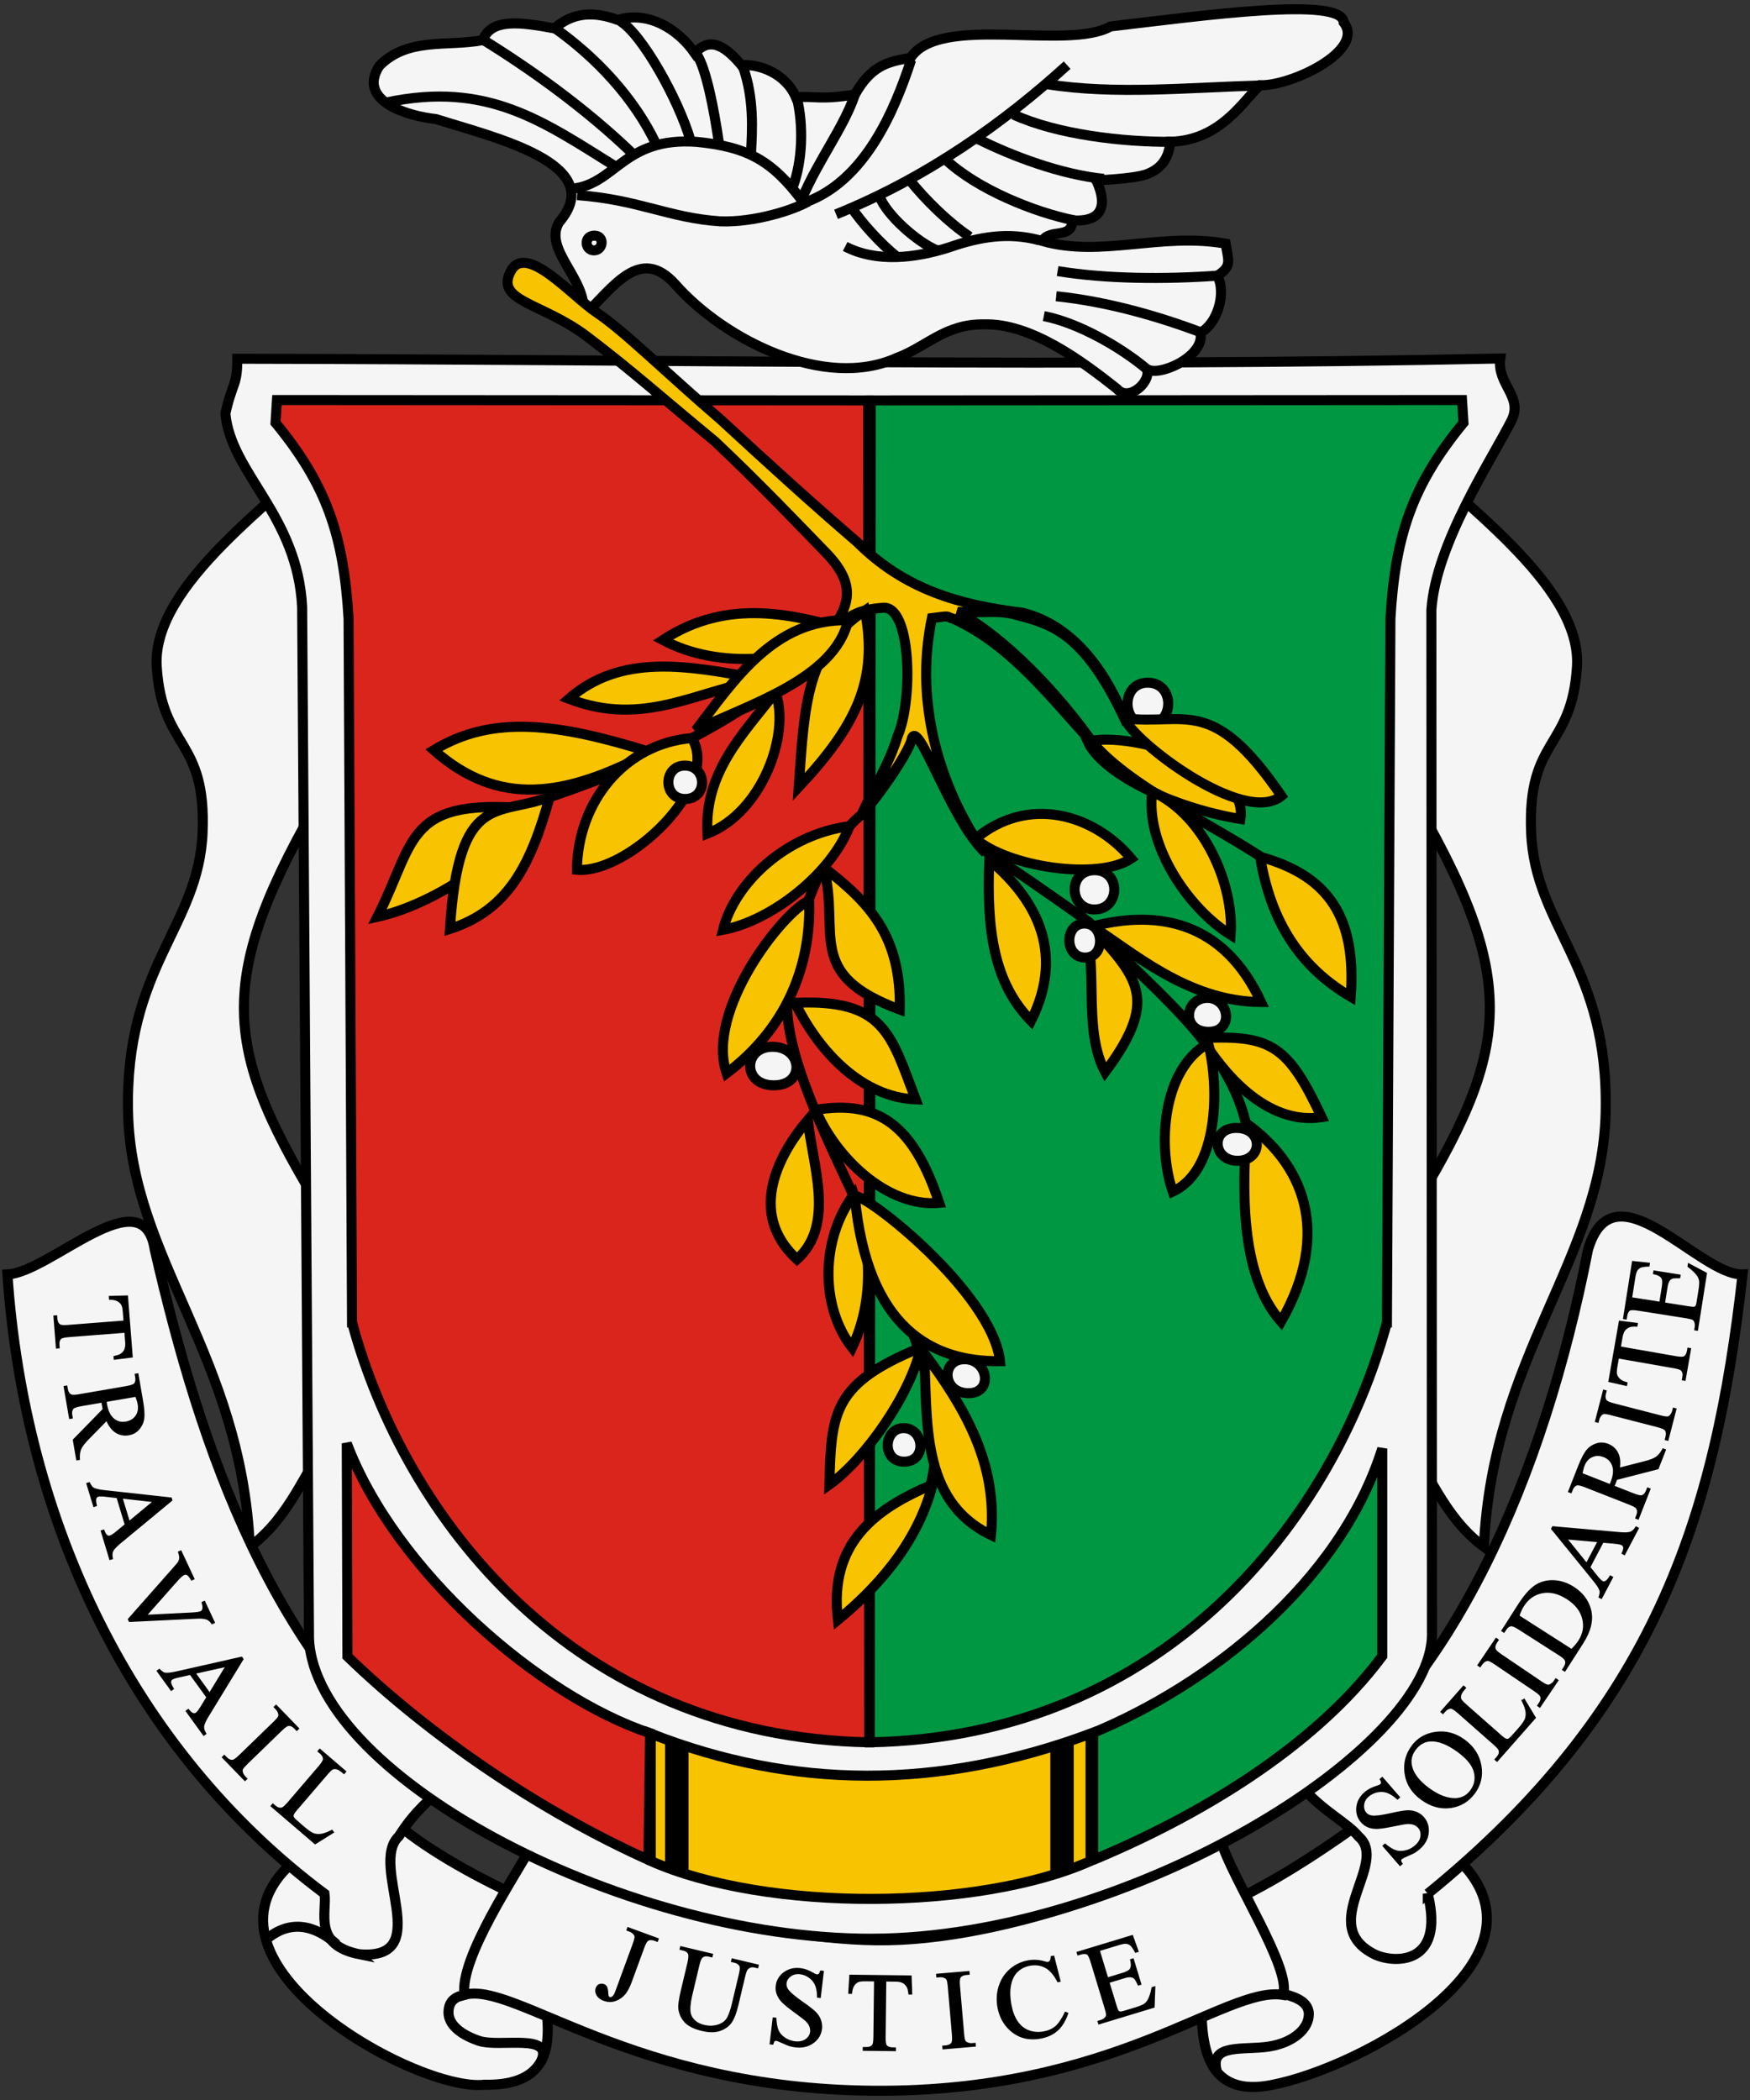 <?xml version="1.0" encoding="UTF-8" standalone="no"?>
<!-- Created with Inkscape (http://www.inkscape.org/) -->
<svg xmlns:dc="http://purl.org/dc/elements/1.1/" xmlns:cc="http://creativecommons.org/ns#" xmlns:rdf="http://www.w3.org/1999/02/22-rdf-syntax-ns#" xmlns:svg="http://www.w3.org/2000/svg" xmlns="http://www.w3.org/2000/svg" xmlns:sodipodi="http://sodipodi.sourceforge.net/DTD/sodipodi-0.dtd" xmlns:inkscape="http://www.inkscape.org/namespaces/inkscape" id="svg3029" version="1.1" inkscape:version="0.48.0 r9654" width="1000" height="1200" sodipodi:docname="Coat_of_Arms_of_Guinea.svg" style="display:inline">
  <rect width="100%" height="100%" fill="#333333" stroke="none"/>
  <title id="title2962">Wappen - Guinea</title>
  <defs id="defs3033">
    <inkscape:perspective sodipodi:type="inkscape:persp3d" inkscape:vp_x="0 : 600 : 1" inkscape:vp_y="0 : 1000 : 0" inkscape:vp_z="1000 : 600 : 1" inkscape:persp3d-origin="500 : 400 : 1" id="perspective156"/>
  </defs>
  <sodipodi:namedview pagecolor="#ffffff" bordercolor="#666666" borderopacity="1" objecttolerance="10" gridtolerance="10" guidetolerance="10" inkscape:pageopacity="0" inkscape:pageshadow="2" inkscape:window-width="1280" inkscape:window-height="1005" id="namedview3031" showgrid="false" inkscape:zoom="0.46197643" inkscape:cx="549.09532" inkscape:cy="661.62067" inkscape:window-x="-4" inkscape:window-y="-4" inkscape:window-maximized="1" inkscape:current-layer="layer2" borderlayer="true" units="px" inkscape:snap-global="false"/>
  <g inkscape:groupmode="layer" id="layer1" inkscape:label="bitmap" style="display:inline" transform="translate(0,991)"/>
  <g inkscape:groupmode="layer" id="layer3" inkscape:label="vektorarbeit" style="display:none" transform="translate(0,991)"/>
  <g inkscape:groupmode="layer" id="layer2" inkscape:label="vektorfertig" style="display:inline" transform="translate(0,991)">
    <g style="display:inline" id="g3211" transform="matrix(5.734,0,0,5.734,0.862,-990.164)">
      <path inkscape:connector-curvature="0" sodipodi:nodetypes="czzzccccc" id="path3056" d="m 140.255,44.509 c 4.352,5.016 17.263,13.472 16.751,21.767 -0.512,8.295 -4.959,7.06 -4.57,16.539 0.389,9.479 7.757,13.295 7.427,27.894 -0.33,14.6 -11.285,24.272 -12.136,43.298 -4.084,-3.013 -5.616,-7.897 -7.472,-9.942 l 0,-23.051 c 10.233,-16.692 11.254,-23.243 0,-42.437 l 0,-34.068 z" style="fill:#f5f5f5;fill-opacity:1;stroke:#000000;stroke-width:1px;stroke-linecap:butt;stroke-linejoin:miter;stroke-opacity:1"/>
      <path inkscape:connector-curvature="0" sodipodi:nodetypes="czzzccccc" id="path3056-0" d="m 32.219,44.509 c -4.352,5.016 -17.263,13.472 -16.751,21.767 0.512,8.295 4.959,7.06 4.57,16.539 -0.389,9.479 -7.757,13.295 -7.427,27.894 0.33,14.6 11.285,24.272 12.136,43.298 4.084,-3.013 5.616,-7.897 7.472,-9.942 l 0,-23.051 c -10.233,-16.692 -11.254,-23.243 0,-42.437 l 0,-34.068 z" style="fill:#f5f5f5;fill-opacity:1;stroke:#000000;stroke-width:1px;stroke-linecap:butt;stroke-linejoin:miter;stroke-opacity:1;display:inline"/>
    </g>
    <path style="fill:#f5f5f5;fill-opacity:1;stroke:#000000;stroke-width:5.734px;stroke-linecap:butt;stroke-linejoin:miter;stroke-opacity:1;display:inline" d="m 630.959,118.926 c 59.045,-9.859 104.765,-38.035 151.312,-71.791 l 49.947,23.422 C 893.308,127.887 778.247,190.292 727.376,200.267 681.261,209.894 687.259,162.717 686.485,144.175 l -375.146,0 c -0.836,15.437 14.581,57.095 -34.592,56.092 C 238.079,204.761 99.08,127.511 170.367,70.557 l 51.966,-23.422 c 28.44,27.286 104.601,64.108 154.661,71.791 l 253.964,0 0,0 z" id="path3316" sodipodi:nodetypes="cccccccccccc" inkscape:connector-curvature="0"/>
    <path style="fill:#f5f5f5;fill-opacity:1;stroke:#000000;stroke-width:5.734px;stroke-linecap:butt;stroke-linejoin:miter;stroke-opacity:1;display:inline" d="m 265.451,148.914 c 28.105,-8.07 95.515,53.772 233.809,54.798 138.294,1.026 200.988,-59.977 233.809,-54.798 5.641,-14.191 -29.485,-67.038 -35.395,-88.113 C 672.76,78.139 576.379,118.679 500.903,117.744 425.427,116.81 328.496,83.242 304.132,63.195 295.5,79.285 262.239,128.261 265.451,148.914 z M 815.866,91.14 C 945.55,-14.501 980.155,-123.671 995.761,-262.772 c -24.625,0.81 -73.536,-64.075 -88.324,-14.178 -25.698,131.483 -77.716,249.37 -162.317,308.388 11.516,12.835 25.18,19.503 31.177,26.944 18.005,15.215 -24.567,50.512 9.12,67.338 10.199,5.094 40.66,7.192 30.449,-34.581 z M 205.366,125.72 c 43.911,3.627 5.122,-51.059 22.501,-67.338 9.721,-15.458 19.305,-22.076 23.797,-26.944 C 155.408,-43.111 114.843,-162.002 88.41,-276.95 81.952,-319.301 28.452,-263.777 4.239,-262.772 13.945,-121.793 74.743,8.405 185.448,91.14 c 1.452,10.762 -6.728,29.258 19.918,34.581 z" id="path3058" sodipodi:nodetypes="czcczcccccccscccccccc" inkscape:connector-curvature="0"/>
    <path style="fill:none;stroke:#000000;stroke-width:5.734px;stroke-linecap:butt;stroke-linejoin:miter;stroke-opacity:1;display:inline" d="m 192.398,120.082 c -9.243,-8.291 -24.131,-16.223 -39.91,-3.135" id="path3324" sodipodi:nodetypes="cc" inkscape:connector-curvature="0"/>
    <path style="fill:none;stroke:#000000;stroke-width:5.734px;stroke-linecap:butt;stroke-linejoin:miter;stroke-opacity:1;display:inline" d="m 266.288,148.653 c -5.612,1.193 -9.551,3.137 -9.989,9.519 -0.438,6.383 4.794,12.628 17.098,16.927 12.195,4.262 43.824,-5.018 35.577,12.388" id="path3326" sodipodi:nodetypes="czzc" inkscape:connector-curvature="0"/>
    <path style="fill:none;stroke:#000000;stroke-width:5.734px;stroke-linecap:butt;stroke-linejoin:miter;stroke-opacity:1;display:inline" d="m 733.184,148.29 c 3.919,1.193 14.629,3.306 14.728,11.55 0.099,8.244 -8.627,16.389 -22.853,18.62 -14.226,2.231 -34.008,-1.971 -29.822,13.742" id="path3326-7" sodipodi:nodetypes="czzc" inkscape:connector-curvature="0"/>
    <g id="g4192" transform="matrix(5.734,0,0,5.734,0.862,-990.164)">
      <g id="g4180">
        <path inkscape:connector-curvature="0" style="fill:#f5f5f5;fill-opacity:1;stroke:#000000;stroke-width:1px;stroke-linecap:butt;stroke-linejoin:miter;stroke-opacity:1" d="m 86.788,193.059 c 25.388,-0.078 55.99,-18.895 55.765,-30.463 l -0.058,-101.951 c 0.435,-6.569 5.934,-14.856 7.969,-18.853 1.233,-2.422 -1.464,-3.608 -1.101,-6.212 -41.851,0.889 -84.018,0.089 -125.87,0.024 0.031,2.66 -0.475,2.295 -1.182,5.458 0.537,5.965 7.18,10.111 7.649,19.282 l 0.683,102.253 c -0.293,13.679 30.757,30.54 56.145,30.463 z" id="path3054" sodipodi:nodetypes="cccscccccz"/>
        <g id="g3117">
          <path inkscape:connector-curvature="0" sodipodi:nodetypes="ccccccc" id="path3060" d="m 138.068,131.642 0.346,-70.12 c 0.483,-8.345 2.206,-13.357 7.279,-19.532 l -0.143,-2.27 -58.921,0.038 -0.101,133.731 c 29.542,-0.547 46.321,-22.402 51.539,-41.847 z" style="fill:#009742;fill-opacity:1;stroke:#000000;stroke-width:1px;stroke-linecap:butt;stroke-linejoin:miter;stroke-opacity:1"/>
          <path inkscape:connector-curvature="0" sodipodi:nodetypes="ccccccc" id="path3060-1" d="m 34.932,131.642 -0.346,-70.12 c -0.483,-8.345 -2.206,-13.357 -7.279,-19.532 l 0.143,-2.27 58.921,0.038 0.101,133.731 c -29.542,-0.547 -46.321,-22.402 -51.539,-41.847 z" style="fill:#da251d;fill-opacity:1;stroke:#000000;stroke-width:1px;stroke-linecap:butt;stroke-linejoin:miter;stroke-opacity:1"/>
        </g>
        <g id="g4047">
          <path inkscape:connector-curvature="0" sodipodi:nodetypes="ccccc" id="path3068" d="m 108.789,185.213 c 10.274,-4.272 21.955,-11.106 28.811,-20.313 l 0,-20.687 c -4.254,13.497 -17.358,23.58 -28.811,28.329 l 0,12.671 z" style="fill:#009742;fill-opacity:1;stroke:#000000;stroke-width:1px;stroke-linecap:butt;stroke-linejoin:miter;stroke-opacity:1"/>
          <path inkscape:connector-curvature="0" sodipodi:nodetypes="ccccc" id="path3072" d="m 108.532,185.313 0,-12.692 c -15.208,5.641 -29.67,5.536 -43.833,0 l 0,12.692 c 11.657,5.15 32.757,4.931 43.833,0 z" style="fill:#f8c300;fill-opacity:1;stroke:#000000;stroke-width:1px;stroke-linecap:butt;stroke-linejoin:miter;stroke-opacity:1"/>
          <path inkscape:connector-curvature="0" sodipodi:nodetypes="ccccc" id="path3074" d="M 64.471,185.202 C 53.752,180.39 42.711,172.899 34.473,164.928 L 34.407,143.692 c 4.816,12.747 19.158,25.198 30.231,28.89 l -0.167,12.621 z" style="fill:#da251d;fill-opacity:1;stroke:#000000;stroke-width:1px;stroke-linecap:butt;stroke-linejoin:miter;stroke-opacity:1"/>
          <rect y="174.177" x="66.832" height="11.533" width="0.929" id="rect3238" style="fill:none;stroke:#000000;stroke-width:1.406;stroke-linecap:round;stroke-miterlimit:4;stroke-opacity:1;stroke-dasharray:none;display:inline"/>
          <rect y="174.254" x="105.223" height="11.533" width="0.929" id="rect3238-4" style="fill:none;stroke:#000000;stroke-width:1.406;stroke-linecap:round;stroke-miterlimit:4;stroke-opacity:1;stroke-dasharray:none;display:inline"/>
        </g>
      </g>
      <g id="g2912">
        <path inkscape:connector-curvature="0" style="fill:#f5f5f5;fill-opacity:1;stroke:#000000;stroke-width:1px;stroke-linecap:butt;stroke-linejoin:miter;stroke-opacity:1;display:inline" d="m 57.903,31.433 c 3.073,-2.934 5.722,-7.175 9.247,-3.235 4.848,5.492 14.837,10.571 22.047,7.332 2.938,-1.07 4.854,-3.421 8.716,-3.35 4.609,-0.144 9.675,3.573 13.264,6.436 1.188,1.343 3.47,-0.765 2.951,-2.01 1.08,0.885 5.861,-1.2 5.352,-3.601 1.685,-0.884 2.606,-3.918 1.688,-5.671 1.484,-0.971 1.098,-1.474 0.819,-3.2 -6.49,-1.144 -12.37,1.414 -18.271,-0.265 0.775,-1.277 3.002,-0.134 2.988,-2.056 4.71,0.321 2.389,-3.983 2.389,-3.983 0,0 3.74,-0.146 4.998,-0.604 1.258,-0.458 2.242,-1.385 2.38,-3.244 5.07,-0.125 7.318,-4.181 8.955,-5.638 3.051,0.117 10.544,-3.439 8.326,-6.266 C 133.617,-0.522 119.899,1.388 110.521,2.49 106.18,4.94 93.464,1.176 90.58,5.637 88.043,5.986 86.55,6.63 85.051,9.267 81.544,9.847 81.013,9.384 79.165,9.561 78.152,7.149 75.49,6.212 73.732,6.343 71.827,4.069 70.425,3.682 69.086,5.151 67.389,2.702 64.404,0.912 61.417,1.841 59.059,0.98 56.961,1.05 55.098,2.682 51.872,2.091 48.792,1.607 47.974,3.857 44.349,4.52 40.477,3.553 37.653,6.417 c -2.264,3.528 2.865,5.007 5.652,5.306 5.904,1.865 17.268,4.479 12.244,10.307 -1.639,2.823 3.206,5.907 2.354,9.403 z" id="path3050" sodipodi:nodetypes="ccccccccccccscccccccccccccccc"/>
        <path inkscape:connector-curvature="0" style="fill:none;stroke:#000000;stroke-width:1px;stroke-linecap:butt;stroke-linejoin:miter;stroke-opacity:1" d="m 59.061,23.337 c -1.064,0.015 -0.933,1.489 -0.006,1.47 0.927,-0.019 1.07,-1.485 0.006,-1.47 z" id="path3218" sodipodi:nodetypes="czz"/>
        <path inkscape:connector-curvature="0" style="fill:none;stroke:#000000;stroke-width:1px;stroke-linecap:butt;stroke-linejoin:miter;stroke-opacity:1" d="m 103.871,31.358 c 3.402,0.647 7.738,3.115 10.395,5.389" id="path3220" sodipodi:nodetypes="cc"/>
        <path inkscape:connector-curvature="0" style="fill:none;stroke:#000000;stroke-width:1px;stroke-linecap:butt;stroke-linejoin:miter;stroke-opacity:1" d="m 105.104,29.379 c 4.996,0.513 10.166,1.975 14.604,3.666" id="path3222" sodipodi:nodetypes="cc"/>
        <path inkscape:connector-curvature="0" style="fill:none;stroke:#000000;stroke-width:1px;stroke-linecap:butt;stroke-linejoin:miter;stroke-opacity:1" d="m 105.246,26.869 c 4.855,0.804 10.79,0.821 15.871,0.462" id="path3224" sodipodi:nodetypes="cc"/>
        <path inkscape:connector-curvature="0" style="fill:none;stroke:#000000;stroke-width:1px;stroke-linecap:butt;stroke-linejoin:miter;stroke-opacity:1" d="m 104.215,8.245 c 6.575,1.074 14.289,0.321 21.057,0.133" id="path3226" sodipodi:nodetypes="cc"/>
        <path inkscape:connector-curvature="0" style="fill:none;stroke:#000000;stroke-width:1px;stroke-linecap:butt;stroke-linejoin:miter;stroke-opacity:1" d="m 100.844,11.27 c 4.371,2.002 10.944,2.749 15.71,2.716" id="path3228" sodipodi:nodetypes="cc"/>
        <path inkscape:connector-curvature="0" style="fill:none;stroke:#000000;stroke-width:1px;stroke-linecap:butt;stroke-linejoin:miter;stroke-opacity:1" d="m 97.334,13.721 c 3.326,1.672 8.299,3.55 12.516,3.956" id="path3230" sodipodi:nodetypes="cc"/>
        <path inkscape:connector-curvature="0" style="fill:none;stroke:#000000;stroke-width:1px;stroke-linecap:butt;stroke-linejoin:miter;stroke-opacity:1" d="m 94.078,15.749 c 3.102,2.922 8.791,5.257 12.857,6.072" id="path3232" sodipodi:nodetypes="cc"/>
        <path inkscape:connector-curvature="0" style="fill:none;stroke:#000000;stroke-width:1px;stroke-linecap:butt;stroke-linejoin:miter;stroke-opacity:1" d="m 90.512,17.816 c 1.559,1.959 3.886,4.236 5.976,5.63" id="path3234" sodipodi:nodetypes="cc"/>
        <path inkscape:connector-curvature="0" style="fill:none;stroke:#000000;stroke-width:1px;stroke-linecap:butt;stroke-linejoin:miter;stroke-opacity:1" d="m 87.506,19.431 c 0.661,1.819 3.761,4.581 5.76,5.386" id="path3236" sodipodi:nodetypes="cc"/>
        <path inkscape:connector-curvature="0" style="fill:none;stroke:#000000;stroke-width:1px;stroke-linecap:butt;stroke-linejoin:miter;stroke-opacity:1" d="m 84.698,20.522 c 1.006,1.526 2.915,3.624 4.529,4.918" id="path3238" sodipodi:nodetypes="cc"/>
        <path inkscape:connector-curvature="0" style="fill:none;stroke:#000000;stroke-width:1px;stroke-linecap:butt;stroke-linejoin:miter;stroke-opacity:1" d="m 84.078,24.418 c 3.087,1.602 6.945,1.184 10.38,0.081 2.985,-1.04 5.84,-1.533 8.953,-0.708" id="path3240" sodipodi:nodetypes="ccc"/>
        <path inkscape:connector-curvature="0" style="fill:none;stroke:#000000;stroke-width:1px;stroke-linecap:butt;stroke-linejoin:miter;stroke-opacity:1" d="M 83.169,21.212 C 92.415,17.469 99.998,11.969 106.196,6.347" id="path3242" sodipodi:nodetypes="cc"/>
        <path inkscape:connector-curvature="0" style="fill:none;stroke:#000000;stroke-width:1px;stroke-linecap:butt;stroke-linejoin:miter;stroke-opacity:1" d="M 80.144,20.003 C 86.044,17.877 89.002,10.886 90.649,5.819" id="path3244" sodipodi:nodetypes="cc"/>
        <path inkscape:connector-curvature="0" style="fill:none;stroke:#000000;stroke-width:1px;stroke-linecap:butt;stroke-linejoin:miter;stroke-opacity:1" d="M 79.771,19.671 C 81.358,15.875 83.96,12.522 85.042,9.29" id="path3246" sodipodi:nodetypes="cc"/>
        <path inkscape:connector-curvature="0" style="fill:none;stroke:#000000;stroke-width:1px;stroke-linecap:butt;stroke-linejoin:miter;stroke-opacity:1" d="m 78.883,18.412 c 0.92,-2.494 1.068,-6.043 0.368,-8.856" id="path3248" sodipodi:nodetypes="cc"/>
        <path inkscape:connector-curvature="0" style="fill:none;stroke:#000000;stroke-width:1px;stroke-linecap:butt;stroke-linejoin:miter;stroke-opacity:1" d="m 74.688,15.185 c 0.136,-2.461 0.32,-5.554 -0.81,-8.718" id="path3250" sodipodi:nodetypes="cc"/>
        <path inkscape:connector-curvature="0" style="fill:none;stroke:#000000;stroke-width:1px;stroke-linecap:butt;stroke-linejoin:miter;stroke-opacity:1" d="M 71.501,14.148 C 71.002,10.721 70.225,6.672 69.263,5.23" id="path3252" sodipodi:nodetypes="cc"/>
        <path inkscape:connector-curvature="0" style="fill:none;stroke:#000000;stroke-width:1px;stroke-linecap:butt;stroke-linejoin:miter;stroke-opacity:1" d="M 68.654,13.825 C 67.472,9.773 63.801,3.213 61.662,1.967" id="path3254" sodipodi:nodetypes="cc"/>
        <path inkscape:connector-curvature="0" style="fill:none;stroke:#000000;stroke-width:1px;stroke-linecap:butt;stroke-linejoin:miter;stroke-opacity:1" d="M 65.246,14.239 C 63.042,9.577 59.219,5.56 55.18,2.689" id="path3256" sodipodi:nodetypes="cc"/>
        <path inkscape:connector-curvature="0" style="fill:none;stroke:#000000;stroke-width:1px;stroke-linecap:butt;stroke-linejoin:miter;stroke-opacity:1" d="M 62.893,15.167 C 58.227,10.663 52.661,6.7 48.023,3.839" id="path3258" sodipodi:nodetypes="cc"/>
        <path inkscape:connector-curvature="0" style="fill:none;stroke:#000000;stroke-width:1px;stroke-linecap:butt;stroke-linejoin:miter;stroke-opacity:1" d="M 61.202,16.457 C 53.967,11.951 48.416,7.921 38.354,10.069" id="path3260" sodipodi:nodetypes="cc"/>
        <path inkscape:connector-curvature="0" style="fill:none;stroke:#000000;stroke-width:1px;stroke-linecap:butt;stroke-linejoin:miter;stroke-opacity:1" d="m 57.361,19.3 c 6.146,0.445 9.123,2.274 14.278,2.614 3.38,0.119 7.239,-1.113 8.742,-1.971" id="path3262" sodipodi:nodetypes="ccc"/>
        <path inkscape:connector-curvature="0" style="fill:none;stroke:#000000;stroke-width:1px;stroke-linecap:butt;stroke-linejoin:miter;stroke-opacity:1" d="m 56.961,18.648 c 4.25,-0.484 5.093,-5.167 12.3,-4.657 5.104,0.496 7.529,1.884 10.532,5.865" id="path3264" sodipodi:nodetypes="ccc"/>
      </g>
      <g id="g3223" style="display:inline">
        <path inkscape:connector-curvature="0" style="fill:#f8c300;fill-opacity:1;stroke:#000000;stroke-width:1px;stroke-linecap:butt;stroke-linejoin:miter;stroke-opacity:1" d="m 108.248,73.749 c 4.406,-1.048 16.113,2.483 15.214,7.726 -6.995,-1.158 -13.808,-4.62 -15.214,-7.726 z" id="path3025" sodipodi:nodetypes="ccc"/>
        <path inkscape:connector-curvature="0" style="fill:none;stroke:#000000;stroke-width:1px;stroke-linecap:butt;stroke-linejoin:miter;stroke-opacity:1" d="m 97.832,84.523 c 2.813,1.794 7.333,4.947 10.586,7.266 5.524,6.184 14.107,12.023 15.738,20.691" id="path3033" sodipodi:nodetypes="ccc"/>
        <path inkscape:connector-curvature="0" style="fill:#f8c300;fill-opacity:1;stroke:#000000;stroke-width:1px;stroke-linecap:butt;stroke-linejoin:miter;stroke-opacity:1" d="m 97.059,83.442 c 5.215,-4.358 11.767,-2.506 15.525,1.971 -3.272,2.213 -12.312,0.84 -15.525,-1.971 z" id="path3009" sodipodi:nodetypes="ccc"/>
        <path inkscape:connector-curvature="0" style="fill:#f8c300;fill-opacity:1;stroke:#000000;stroke-width:1px;stroke-linecap:butt;stroke-linejoin:miter;stroke-opacity:1" d="m 98.44,85.533 c 4.29,3.62 7.729,8.905 4.159,16.06 -3.688,-3.801 -4.446,-8.923 -4.159,-16.06 z" id="path3011" sodipodi:nodetypes="ccc"/>
        <path inkscape:connector-curvature="0" style="fill:#f8c300;fill-opacity:1;stroke:#000000;stroke-width:1px;stroke-linecap:butt;stroke-linejoin:miter;stroke-opacity:1" d="m 108.701,92.18 c 6.695,-1.728 13.114,-0.429 16.822,7.533 -7.382,-0.022 -13.041,-5.196 -16.822,-7.533 z" id="path3013" sodipodi:nodetypes="ccc"/>
        <path inkscape:connector-curvature="0" style="fill:#f8c300;fill-opacity:1;stroke:#000000;stroke-width:1px;stroke-linecap:butt;stroke-linejoin:miter;stroke-opacity:1" d="m 107.576,91.097 c 5.42,5.977 8.168,7.88 2.408,15.592 -2.407,-4.528 -0.396,-11.275 -2.408,-15.592 z" id="path3015" sodipodi:nodetypes="ccc"/>
        <path inkscape:connector-curvature="0" style="fill:#f8c300;fill-opacity:1;stroke:#000000;stroke-width:1px;stroke-linecap:butt;stroke-linejoin:miter;stroke-opacity:1" d="m 119.623,103.312 c 6.936,-0.353 8.593,0.771 11.94,7.876 -5.603,0.853 -9.949,-4.614 -11.94,-7.876 z" id="path3017" sodipodi:nodetypes="ccc"/>
        <path inkscape:connector-curvature="0" style="fill:#f8c300;fill-opacity:1;stroke:#000000;stroke-width:1px;stroke-linecap:butt;stroke-linejoin:miter;stroke-opacity:1" d="m 120.253,103.839 c 1.094,4.112 1.136,12.608 -3.53,14.766 -1.548,-4.478 -1.061,-12.208 3.53,-14.766 z" id="path3019" sodipodi:nodetypes="ccc"/>
        <path inkscape:connector-curvature="0" style="fill:#f8c300;fill-opacity:1;stroke:#000000;stroke-width:1px;stroke-linecap:butt;stroke-linejoin:miter;stroke-opacity:1" d="m 124.094,111.842 c 5.488,3.941 8.577,10.675 3.422,19.724 -4.242,-4.812 -3.816,-13.572 -3.422,-19.724 z" id="path3021" sodipodi:nodetypes="ccc"/>
        <path inkscape:connector-curvature="0" style="fill:#f5f5f5;fill-opacity:1;stroke:#000000;stroke-width:1px;stroke-linecap:butt;stroke-linejoin:miter;stroke-opacity:1" d="m 108.881,86.576 c -2.69,0.066 -2.506,3.948 0.075,3.914 2.581,-0.034 2.614,-3.98 -0.075,-3.914 z" id="path3041" sodipodi:nodetypes="czz"/>
        <path inkscape:connector-curvature="0" style="fill:#f5f5f5;fill-opacity:1;stroke:#000000;stroke-width:1px;stroke-linecap:butt;stroke-linejoin:miter;stroke-opacity:1" d="m 107.917,91.889 c -2.012,0.005 -2.012,3.375 0.059,3.394 2.071,0.018 1.953,-3.399 -0.059,-3.394 z" id="path3043" sodipodi:nodetypes="czz"/>
        <path inkscape:connector-curvature="0" style="fill:#f5f5f5;fill-opacity:1;stroke:#000000;stroke-width:1px;stroke-linecap:butt;stroke-linejoin:miter;stroke-opacity:1" d="m 123.099,112.26 c -2.673,-0.03 -2.43,3.298 0.099,3.274 2.529,-0.024 2.574,-3.245 -0.099,-3.274 z" id="path3051" sodipodi:nodetypes="czz"/>
        <path inkscape:connector-curvature="0" style="fill:#f5f5f5;fill-opacity:1;stroke:#000000;stroke-width:1px;stroke-linecap:butt;stroke-linejoin:miter;stroke-opacity:1" d="m 120.109,99.305 c -2.263,0.068 -2.49,3.353 0.153,3.378 2.643,0.025 2.111,-3.446 -0.153,-3.378 z" id="path3053" sodipodi:nodetypes="czz"/>
        <path inkscape:connector-curvature="0" style="fill:none;stroke:#000000;stroke-width:1px;stroke-linecap:butt;stroke-linejoin:miter;stroke-opacity:1" d="m 108.399,73.42 c 3.533,4.666 12.693,8.725 18.227,12.572" id="path3031" sodipodi:nodetypes="cc"/>
        <path inkscape:connector-curvature="0" style="fill:#f8c300;fill-opacity:1;stroke:#000000;stroke-width:1px;stroke-linecap:butt;stroke-linejoin:miter;stroke-opacity:1" d="m 114.68,78.728 c 5.292,2.434 8.16,9.401 7.811,14.29 -4.24,-2.64 -8.538,-8.985 -7.811,-14.29 z" id="path3027" sodipodi:nodetypes="ccc"/>
        <path inkscape:connector-curvature="0" style="fill:#f8c300;fill-opacity:1;stroke:#000000;stroke-width:1px;stroke-linecap:butt;stroke-linejoin:miter;stroke-opacity:1" d="m 125.427,85.236 c 6.894,1.906 9.6,6.082 9.034,13.95 -4.87,-2.849 -7.949,-7.277 -9.034,-13.95 z" id="path3029" sodipodi:nodetypes="ccc"/>
        <path inkscape:connector-curvature="0" style="fill:#f5f5f5;fill-opacity:1;stroke:#000000;stroke-width:1px;stroke-linecap:butt;stroke-linejoin:miter;stroke-opacity:1" d="m 114.254,67.888 c -2.759,-0.032 -2.664,4.268 -0.02,4.239 2.644,-0.029 2.779,-4.207 0.02,-4.239 z" id="path3055" sodipodi:nodetypes="czz"/>
        <path inkscape:connector-curvature="0" style="fill:#f8c300;fill-opacity:1;stroke:#000000;stroke-width:1px;stroke-linecap:butt;stroke-linejoin:miter;stroke-opacity:1" d="m 111.935,71.437 c 6.044,0.739 8.688,-2.409 15.617,7.737 -3.766,3.053 -14.917,-5.557 -15.617,-7.737 z" id="path3023" sodipodi:nodetypes="ccc"/>
        <path inkscape:connector-curvature="0" style="fill:#f8c300;fill-opacity:1;stroke:#000000;stroke-width:1px;stroke-linecap:butt;stroke-linejoin:miter;stroke-opacity:1" d="m 50.723,26.93 c 1.518,-2.987 6.036,2.384 8.651,4.121 2.615,1.737 7.093,6.159 12.288,10.611 5.234,4.827 8.89,8.151 13.608,12.219 4.736,4.727 10.201,6.274 16.502,7.038 5.345,1.363 8.494,6.264 10.393,11.088 -4.054,-8.849 -7.296,-9.9 -10.781,-10.808 -2.004,-0.621 -3.554,-0.216 -6.112,-0.365 4.741,2.549 10.109,8.187 13.674,13.316 -4.288,-4.615 -8.205,-9.929 -14.045,-12.617 -0.917,-0.268 -0.167,-0.34 -2.182,-0.082 -2.75,13.234 5.34,23.404 5.34,23.404 C 94.448,81.444 91.158,70.716 90.66,73.708 c -0.741,2.087 -4.597,7.215 -4.951,7.301 1.121,-2.439 2.788,-5.083 3.583,-7.771 1.57,-3.588 1.376,-13.036 -1.433,-12.817 -2.85,0.221 -3.792,0.91 -5.902,3.467 1.858,-2.975 4.05,-5.1 0.054,-9.108 C 79.643,52.341 75.482,47.971 71.075,43.824 65.962,39.613 62.798,36.763 58.341,33.385 53.885,30.008 49.205,29.917 50.723,26.93 z" id="path3076" sodipodi:nodetypes="czccccccccccccczccczz"/>
        <path inkscape:connector-curvature="0" style="fill:none;stroke:#000000;stroke-width:1px;stroke-linecap:butt;stroke-linejoin:miter;stroke-opacity:1" d="m 85.763,81.003 c -3.703,2.82 -6.933,11.416 -7.282,16.981 -2.374,11.185 18.012,35.019 14.101,49.881" id="path3035" sodipodi:nodetypes="ccc"/>
        <path inkscape:connector-curvature="0" style="fill:#f8c300;fill-opacity:1;stroke:#000000;stroke-width:1px;stroke-linecap:butt;stroke-linejoin:miter;stroke-opacity:1" d="m 81.95,86.305 c 4.572,3.517 7.729,6.874 7.567,14.162 -9.525,-3.538 -5.909,-7.524 -7.567,-14.162 z" id="path2987" sodipodi:nodetypes="ccc"/>
        <path inkscape:connector-curvature="0" style="fill:#f8c300;fill-opacity:1;stroke:#000000;stroke-width:1px;stroke-linecap:butt;stroke-linejoin:miter;stroke-opacity:1" d="m 80.489,89.582 c 0.228,6.945 -2.591,12.981 -8.228,17.228 -2.127,-6.174 5.511,-15.991 8.228,-17.228 z" id="path2989" sodipodi:nodetypes="ccc"/>
        <path inkscape:connector-curvature="0" style="fill:#f8c300;fill-opacity:1;stroke:#000000;stroke-width:1px;stroke-linecap:butt;stroke-linejoin:miter;stroke-opacity:1" d="m 79.09,99.789 c 8.849,-0.382 9.517,3.048 12.013,9.628 -5.33,-0.213 -9.614,-4.702 -12.013,-9.628 z" id="path2991" sodipodi:nodetypes="ccc"/>
        <path inkscape:connector-curvature="0" style="fill:#f8c300;fill-opacity:1;stroke:#000000;stroke-width:1px;stroke-linecap:butt;stroke-linejoin:miter;stroke-opacity:1" d="m 81.136,110.456 c 6.215,-1.016 9.74,1.497 12.312,9.274 -5.273,0.472 -10.384,-4.652 -12.312,-9.274 z" id="path2993" sodipodi:nodetypes="ccc"/>
        <path inkscape:connector-curvature="0" style="fill:#f8c300;fill-opacity:1;stroke:#000000;stroke-width:1px;stroke-linecap:butt;stroke-linejoin:miter;stroke-opacity:1" d="m 80.363,111.458 c 0.404,4.356 2.787,10.405 -1.081,13.897 -5.22,-4.776 -1.47,-10.906 1.081,-13.897 z" id="path2995" sodipodi:nodetypes="ccc"/>
        <path inkscape:connector-curvature="0" style="fill:#f8c300;fill-opacity:1;stroke:#000000;stroke-width:1px;stroke-linecap:butt;stroke-linejoin:miter;stroke-opacity:1" d="m 84.948,118.891 c 1.903,5.609 1.91,10.859 -0.183,15.262 -3.178,-4.076 -3.15,-10.826 0.183,-15.262 z" id="path2999" sodipodi:nodetypes="ccc"/>
        <path inkscape:connector-curvature="0" style="fill:#f8c300;fill-opacity:1;stroke:#000000;stroke-width:1px;stroke-linecap:butt;stroke-linejoin:miter;stroke-opacity:1" d="m 91.594,134.147 c -8.689,3.566 -8.915,6.4 -9.088,13.653 3.558,-2.53 8.179,-9.146 9.088,-13.653 z" id="path3003" sodipodi:nodetypes="ccc"/>
        <path inkscape:connector-curvature="0" style="fill:#f8c300;fill-opacity:1;stroke:#000000;stroke-width:1px;stroke-linecap:butt;stroke-linejoin:miter;stroke-opacity:1" d="m 91.936,134.679 c 4.009,5.369 7.366,11.023 6.671,18.147 -7.127,-3.436 -6.277,-11.455 -6.671,-18.147 z" id="path3005" sodipodi:nodetypes="ccc"/>
        <path inkscape:connector-curvature="0" style="fill:#f8c300;fill-opacity:1;stroke:#000000;stroke-width:1px;stroke-linecap:butt;stroke-linejoin:miter;stroke-opacity:1" d="m 92.785,147.798 c -5.885,2.47 -10.333,5.931 -9.432,13.487 3.465,-2.838 7.873,-7.355 9.432,-13.487 z" id="path3007" sodipodi:nodetypes="ccc"/>
        <path inkscape:connector-curvature="0" style="fill:#f5f5f5;fill-opacity:1;stroke:#000000;stroke-width:1px;stroke-linecap:butt;stroke-linejoin:miter;stroke-opacity:1" d="m 76.972,108.014 c 3.201,-0.008 2.832,-3.822 -0.115,-3.842 -2.947,-0.02 -3.086,3.85 0.115,3.842 z" id="path3045" sodipodi:nodetypes="czz"/>
        <path inkscape:connector-curvature="0" style="fill:#f5f5f5;fill-opacity:1;stroke:#000000;stroke-width:1px;stroke-linecap:butt;stroke-linejoin:miter;stroke-opacity:1" d="m 95.991,135.308 c -2.363,-0.015 -2.287,3.315 0.298,3.387 2.584,0.072 2.064,-3.372 -0.298,-3.387 z" id="path3047" sodipodi:nodetypes="czz"/>
        <path inkscape:connector-curvature="0" style="fill:#f5f5f5;fill-opacity:1;stroke:#000000;stroke-width:1px;stroke-linecap:butt;stroke-linejoin:miter;stroke-opacity:1" d="m 89.929,142.175 c -2.041,-0.04 -2.266,3.349 0.031,3.346 2.297,-0.003 2.01,-3.306 -0.031,-3.346 z" id="path3049" sodipodi:nodetypes="czz"/>
        <path inkscape:connector-curvature="0" style="fill:#f8c300;fill-opacity:1;stroke:#000000;stroke-width:1px;stroke-linecap:butt;stroke-linejoin:miter;stroke-opacity:1" d="m 84.508,82.194 c -6.285,0.79 -11.442,5.644 -12.603,10.324 4.889,-0.914 10.786,-5.626 12.603,-10.324 z" id="path2985" sodipodi:nodetypes="ccc"/>
        <path inkscape:connector-curvature="0" style="fill:#f8c300;fill-opacity:1;stroke:#000000;stroke-width:1px;stroke-linecap:butt;stroke-linejoin:miter;stroke-opacity:1" d="m 85.032,119.051 c 1.141,-0.242 13.678,9.603 14.48,16.453 -6.661,0.078 -13.257,-3.179 -14.48,-16.453 z" id="path3001" sodipodi:nodetypes="ccc"/>
        <path inkscape:connector-curvature="0" style="fill:none;stroke:#000000;stroke-width:1px;stroke-linecap:butt;stroke-linejoin:miter;stroke-opacity:1" d="M 83.53,62.376 C 75,71.656 63.911,76.183 53.294,79.758" id="path3037" sodipodi:nodetypes="cc"/>
        <path inkscape:connector-curvature="0" style="fill:#f8c300;fill-opacity:1;stroke:#000000;stroke-width:1px;stroke-linecap:butt;stroke-linejoin:miter;stroke-opacity:1" d="m 84.57,62.679 c -5.451,-1.51 -12.057,-3.366 -18.661,0.957 5.599,2.976 13.366,2.28 18.661,-0.957 z" id="path2971" sodipodi:nodetypes="ccc"/>
        <path inkscape:connector-curvature="0" style="fill:#f8c300;fill-opacity:1;stroke:#000000;stroke-width:1px;stroke-linecap:butt;stroke-linejoin:miter;stroke-opacity:1" d="m 75.882,67.593 c -7.756,-1.537 -14.227,-2.549 -19.343,1.903 7.551,2.9 12.76,-0.867 19.343,-1.903 z" id="path2973" sodipodi:nodetypes="ccc"/>
        <path inkscape:connector-curvature="0" style="fill:#f8c300;fill-opacity:1;stroke:#000000;stroke-width:1px;stroke-linecap:butt;stroke-linejoin:miter;stroke-opacity:1" d="m 77.128,68.854 c -3.393,4.323 -7.099,8.048 -6.777,14.074 5.428,-2.103 8.296,-9.924 6.777,-14.074 z" id="path2975" sodipodi:nodetypes="ccc"/>
        <path inkscape:connector-curvature="0" style="fill:#f8c300;fill-opacity:1;stroke:#000000;stroke-width:1px;stroke-linecap:butt;stroke-linejoin:miter;stroke-opacity:1" d="m 64.65,74.802 c -9.216,-2.865 -15.695,-3.756 -21.567,-0.19 6.406,5.649 12.963,4.76 21.567,0.19 z" id="path2979" sodipodi:nodetypes="ccc"/>
        <path inkscape:connector-curvature="0" style="fill:#f8c300;fill-opacity:1;stroke:#000000;stroke-width:1px;stroke-linecap:butt;stroke-linejoin:miter;stroke-opacity:1" d="M 53.455,80.525 C 40.15,79.168 41.411,83.413 37.465,91.223 43.014,90.003 49.902,85.422 53.455,80.525 z" id="path2983" sodipodi:nodetypes="ccc"/>
        <path inkscape:connector-curvature="0" style="fill:#f8c300;fill-opacity:1;stroke:#000000;stroke-width:1px;stroke-linecap:butt;stroke-linejoin:miter;stroke-opacity:1" d="M 54.635,79.26 C 52.766,85.956 50.542,90.546 44.69,92.428 45.554,78.596 49.511,81.253 54.635,79.26 z" id="path2981" sodipodi:nodetypes="ccc"/>
        <path inkscape:connector-curvature="0" style="fill:#f8c300;fill-opacity:1;stroke:#000000;stroke-width:1px;stroke-linecap:butt;stroke-linejoin:miter;stroke-opacity:1" d="m 86.044,60.7 c 1.346,6.979 -0.867,11.448 -6.595,17.586 0.579,-8.331 0.754,-13.664 6.595,-17.586 z" id="path2969" sodipodi:nodetypes="ccc"/>
        <path inkscape:connector-curvature="0" style="fill:#f8c300;fill-opacity:1;stroke:#000000;stroke-width:1px;stroke-linecap:butt;stroke-linejoin:miter;stroke-opacity:1" d="M 84.367,61.668 C 76.914,61.495 72.923,67.799 69.185,72.628 74.198,70.144 83.039,67.564 84.367,61.668 z" id="path2967" sodipodi:nodetypes="ccc"/>
        <path inkscape:connector-curvature="0" style="fill:#f8c300;fill-opacity:1;stroke:#000000;stroke-width:1px;stroke-linecap:butt;stroke-linejoin:miter;stroke-opacity:1" d="m 68.799,73.405 c -6.623,0.555 -11.373,6.251 -11.456,13.128 5.07,0.436 14.378,-8.387 11.456,-13.128 z" id="path2977" sodipodi:nodetypes="ccc"/>
        <path inkscape:connector-curvature="0" style="fill:#f5f5f5;fill-opacity:1;stroke:#000000;stroke-width:1px;stroke-linecap:butt;stroke-linejoin:miter;stroke-opacity:1" d="m 68.13,76.151 c -2.233,-0.03 -2.235,3.36 0.022,3.328 2.257,-0.032 2.181,-3.298 -0.022,-3.328 z" id="path3039" sodipodi:nodetypes="czz"/>
      </g>
    </g>
    <g style="font-size:64px;font-style:normal;font-variant:normal;font-weight:normal;font-stretch:normal;text-align:start;line-height:100%;letter-spacing:0.79px;word-spacing:0px;writing-mode:lr-tb;text-anchor:start;fill:#000000;fill-opacity:1;stroke:#000000;stroke-opacity:1;font-family:Times New Roman;-inkscape-font-specification:'Times New Roman,'" id="text3917" transform="translate(-1028.249,-140.113)">
      <path d="m 1386.728,251.947 0.398,-1.086 17.048,6.246 -0.398,1.086 -1.438,-0.527 c -1.624,-0.595 -2.983,-0.549 -4.077,0.137 -0.699,0.454 -1.486,1.874 -2.36,4.261 l -7.128,19.454 c -1.097,2.993 -2.313,5.298 -3.649,6.917 -1.336,1.618 -3.059,2.823 -5.168,3.614 -2.109,0.791 -4.299,0.771 -6.568,-0.06 -1.839,-0.674 -3.12,-1.659 -3.843,-2.956 -0.723,-1.297 -0.87,-2.532 -0.44,-3.706 0.351,-0.959 0.861,-1.593 1.529,-1.903 0.868,-0.37 1.732,-0.397 2.593,-0.082 0.626,0.229 1.113,0.641 1.461,1.234 0.348,0.594 0.578,1.92 0.688,3.98 0.063,1.221 0.446,1.961 1.151,2.219 0.528,0.194 1.14,0.052 1.837,-0.425 0.696,-0.477 1.345,-1.537 1.947,-3.18 l 9.956,-27.171 c 0.738,-2.015 1.099,-3.392 1.081,-4.13 -0.016,-0.561 -0.273,-1.132 -0.77,-1.713 -0.669,-0.778 -1.473,-1.339 -2.412,-1.683 z" style="letter-spacing:0.79px;stroke:#000000;stroke-opacity:1" id="path3940" inkscape:connector-curvature="0"/>
      <path d="m 1446.474,269.832 0.267,-1.125 14.594,3.465 -0.267,1.125 -1.551,-0.368 c -1.622,-0.385 -3.03,-0.002 -4.223,1.149 -0.575,0.527 -1.134,1.936 -1.678,4.227 l -3.97,16.723 c -0.982,4.135 -2.154,7.245 -3.516,9.331 -1.362,2.085 -3.438,3.659 -6.228,4.72 -2.789,1.061 -6.252,1.101 -10.387,0.119 -4.5,-1.068 -7.73,-2.66 -9.691,-4.774 -1.96,-2.114 -3.114,-4.604 -3.462,-7.47 -0.22,-1.958 0.259,-5.42 1.438,-10.386 l 3.826,-16.115 c 0.602,-2.534 0.647,-4.279 0.135,-5.235 -0.512,-0.957 -1.548,-1.62 -3.109,-1.991 l -1.551,-0.368 0.267,-1.125 17.817,4.23 -0.267,1.125 -1.581,-0.375 c -1.703,-0.404 -3.046,-0.156 -4.031,0.745 -0.68,0.609 -1.294,2.07 -1.843,4.38 l -4.266,17.969 c -0.38,1.601 -0.669,3.471 -0.866,5.608 -0.197,2.137 -0.048,3.875 0.449,5.213 0.496,1.338 1.379,2.554 2.651,3.649 1.271,1.094 2.961,1.891 5.069,2.392 2.696,0.64 5.248,0.625 7.655,-0.045 2.408,-0.67 4.219,-1.83 5.435,-3.479 1.216,-1.649 2.344,-4.663 3.383,-9.041 l 3.963,-16.692 c 0.611,-2.574 0.71,-4.253 0.296,-5.036 -0.579,-1.08 -1.649,-1.805 -3.209,-2.175 z" style="letter-spacing:0.79px;stroke:#000000;stroke-opacity:1" id="path3942" inkscape:connector-curvature="0"/>
      <path d="m 1498.501,275.767 -1.714,14.556 -1.148,-0.135 c -0.043,-2.837 -0.449,-5.14 -1.216,-6.908 -0.767,-1.769 -1.983,-3.244 -3.648,-4.426 -1.665,-1.182 -3.449,-1.885 -5.353,-2.109 -2.152,-0.253 -4.009,0.194 -5.57,1.342 -1.562,1.148 -2.441,2.56 -2.639,4.236 -0.151,1.283 0.156,2.504 0.921,3.664 1.1,1.703 3.908,4.131 8.424,7.285 3.683,2.573 6.176,4.509 7.482,5.806 1.305,1.297 2.256,2.757 2.851,4.379 0.596,1.622 0.795,3.272 0.597,4.948 -0.375,3.186 -1.935,5.787 -4.679,7.803 -2.744,2.016 -6.061,2.795 -9.951,2.337 -1.221,-0.144 -2.358,-0.372 -3.412,-0.685 -0.629,-0.179 -1.914,-0.713 -3.855,-1.602 -1.941,-0.889 -3.18,-1.366 -3.718,-1.429 -0.517,-0.061 -0.944,0.046 -1.281,0.321 -0.337,0.275 -0.634,0.89 -0.894,1.846 l -1.148,-0.135 1.7,-14.431 1.148,0.135 c 0.182,3.084 0.64,5.43 1.374,7.037 0.734,1.607 1.978,3.018 3.734,4.231 1.756,1.214 3.751,1.952 5.985,2.215 2.586,0.305 4.71,-0.138 6.371,-1.326 1.661,-1.189 2.601,-2.714 2.82,-4.577 0.122,-1.035 -0.04,-2.113 -0.484,-3.235 -0.445,-1.122 -1.214,-2.209 -2.306,-3.261 -0.734,-0.716 -2.782,-2.294 -6.144,-4.736 -3.362,-2.441 -5.734,-4.351 -7.113,-5.731 -1.379,-1.379 -2.377,-2.839 -2.993,-4.38 -0.616,-1.541 -0.821,-3.18 -0.617,-4.918 0.356,-3.021 1.821,-5.486 4.395,-7.396 2.574,-1.91 5.651,-2.654 9.231,-2.233 2.235,0.263 4.539,1.091 6.913,2.482 1.098,0.654 1.885,1.009 2.361,1.065 0.538,0.063 0.996,-0.045 1.376,-0.326 0.379,-0.28 0.73,-0.895 1.051,-1.843 z" style="letter-spacing:0.79px;stroke:#000000;stroke-opacity:1" id="path3944" inkscape:connector-curvature="0"/>
      <path d="m 1548.669,278.434 0.352,9.942 -1.187,-0.014 c -0.209,-1.753 -0.507,-3.006 -0.894,-3.761 -0.632,-1.216 -1.481,-2.116 -2.547,-2.702 -1.066,-0.585 -2.474,-0.888 -4.224,-0.909 l -5.968,-0.07 -0.379,32.373 c -0.03,2.604 0.232,4.232 0.787,4.885 0.781,0.884 1.995,1.336 3.641,1.355 l 1.469,0.017 -0.013,1.156 -17.968,-0.21 0.014,-1.156 1.5,0.018 c 1.792,0.021 3.069,-0.506 3.831,-1.58 0.466,-0.661 0.713,-2.179 0.741,-4.554 l 0.379,-32.373 -5.093,-0.06 c -1.979,-0.023 -3.387,0.106 -4.224,0.388 -1.088,0.383 -2.024,1.133 -2.808,2.249 -0.784,1.116 -1.26,2.631 -1.428,4.546 l -1.187,-0.014 0.616,-9.931 z" style="letter-spacing:0.79px;stroke:#000000;stroke-opacity:1" id="path3946" inkscape:connector-curvature="0"/>
      <path d="m 1585.283,316.975 0.099,1.152 -18.089,1.557 -0.099,-1.152 1.494,-0.129 c 1.744,-0.15 2.966,-0.768 3.667,-1.853 0.441,-0.707 0.552,-2.327 0.335,-4.859 l -2.348,-27.274 c -0.184,-2.138 -0.441,-3.538 -0.769,-4.199 -0.252,-0.501 -0.716,-0.911 -1.392,-1.229 -0.956,-0.419 -1.933,-0.586 -2.929,-0.501 l -1.494,0.129 -0.099,-1.152 18.089,-1.557 0.099,1.152 -1.526,0.131 c -1.723,0.148 -2.935,0.765 -3.636,1.85 -0.462,0.709 -0.584,2.33 -0.366,4.862 l 2.348,27.274 c 0.184,2.138 0.441,3.538 0.769,4.199 0.252,0.501 0.727,0.91 1.423,1.226 0.935,0.421 1.901,0.589 2.898,0.503 z" style="letter-spacing:0.79px;stroke:#000000;stroke-opacity:1" id="path3948" inkscape:connector-curvature="0"/>
      <path d="m 1630.227,267.14 3.554,13.995 -0.953,0.175 c -2.049,-4.008 -4.423,-6.729 -7.122,-8.161 -2.699,-1.432 -5.698,-1.845 -8.997,-1.24 -2.766,0.508 -5.137,1.669 -7.113,3.482 -1.976,1.814 -3.322,4.375 -4.038,7.684 -0.716,3.309 -0.655,7.248 0.184,11.817 0.692,3.77 1.897,6.928 3.613,9.472 1.717,2.544 3.925,4.331 6.624,5.361 2.699,1.03 5.606,1.258 8.72,0.687 2.705,-0.497 4.986,-1.514 6.843,-3.051 1.857,-1.538 3.709,-4.255 5.557,-8.153 l 1.066,0.44 c -1.409,4.093 -3.349,7.255 -5.82,9.488 -2.471,2.233 -5.622,3.701 -9.454,4.404 -6.905,1.268 -12.724,-0.312 -17.455,-4.739 -3.527,-3.292 -5.765,-7.52 -6.713,-12.684 -0.764,-4.16 -0.533,-8.152 0.692,-11.978 1.225,-3.826 3.296,-6.997 6.213,-9.513 2.917,-2.516 6.311,-4.129 10.184,-4.84 3.012,-0.553 6.119,-0.361 9.32,0.577 0.943,0.293 1.599,0.405 1.968,0.338 0.553,-0.102 0.999,-0.385 1.337,-0.849 0.431,-0.651 0.669,-1.489 0.714,-2.514 z" style="letter-spacing:0.79px;stroke:#000000;stroke-opacity:1" id="path3950" inkscape:connector-curvature="0"/>
      <path d="m 1656.188,263.562 4.866,16.028 8.911,-2.705 c 2.312,-0.702 3.752,-1.52 4.317,-2.454 0.758,-1.232 0.846,-3.022 0.264,-5.371 l 1.106,-0.336 4.285,14.114 -1.106,0.336 c -0.878,-1.889 -1.542,-3.07 -1.99,-3.543 -0.571,-0.589 -1.325,-0.958 -2.264,-1.109 -0.938,-0.151 -2.255,0.031 -3.949,0.546 l -8.911,2.705 4.058,13.366 c 0.545,1.794 0.956,2.861 1.233,3.202 0.278,0.34 0.65,0.565 1.119,0.673 0.468,0.108 1.261,-0.007 2.377,-0.346 l 6.878,-2.088 c 2.292,-0.696 3.909,-1.361 4.848,-1.994 0.94,-0.634 1.746,-1.564 2.418,-2.792 0.861,-1.611 1.561,-3.859 2.1,-6.745 l 1.196,-0.363 -0.412,11.229 -31.248,9.486 -0.336,-1.106 1.435,-0.436 c 0.957,-0.29 1.794,-0.795 2.512,-1.514 0.541,-0.513 0.83,-1.123 0.865,-1.83 0.036,-0.708 -0.246,-2.048 -0.845,-4.022 l -7.997,-26.344 c -0.781,-2.572 -1.521,-4.078 -2.221,-4.518 -0.96,-0.58 -2.277,-0.615 -3.951,-0.107 l -1.435,0.436 -0.336,-1.106 31.248,-9.486 3.145,8.745 -1.166,0.354 c -1.066,-2.006 -1.974,-3.33 -2.725,-3.974 -0.75,-0.643 -1.688,-1.023 -2.811,-1.139 -0.888,-0.057 -2.339,0.22 -4.353,0.831 z" style="letter-spacing:0.79px;stroke:#000000;stroke-opacity:1" id="path3952" inkscape:connector-curvature="0"/>
    </g>
    <path inkscape:connector-curvature="0" id="path3964" style="font-size:64px;font-style:normal;font-variant:normal;font-weight:normal;font-stretch:normal;text-align:start;line-height:100%;letter-spacing:0px;word-spacing:0px;writing-mode:lr-tb;text-anchor:start;fill:#000000;fill-opacity:1;stroke:#000000;stroke-opacity:1;font-family:Times New Roman;-inkscape-font-specification:'Times New Roman,'" d="m 75.34,-215.749 -9.871,1.242 -0.093,-1.184 c 1.727,-0.365 2.949,-0.774 3.666,-1.227 1.154,-0.738 1.975,-1.664 2.463,-2.779 0.487,-1.114 0.663,-2.544 0.527,-4.288 l -0.465,-5.951 -32.276,2.524 c -2.596,0.203 -4.194,0.61 -4.794,1.221 -0.811,0.857 -1.152,2.107 -1.023,3.747 l 0.115,1.464 -1.153,0.09 -1.401,-17.914 1.153,-0.09 0.117,1.495 c 0.14,1.786 0.779,3.011 1.917,3.674 0.7,0.405 2.235,0.515 4.602,0.33 l 32.276,-2.524 -0.397,-5.078 c -0.154,-1.973 -0.409,-3.364 -0.765,-4.172 -0.479,-1.049 -1.31,-1.914 -2.491,-2.595 -1.182,-0.681 -2.734,-1.019 -4.656,-1.015 l -0.093,-1.184 9.946,-0.276 z"/>
    <path inkscape:connector-curvature="0" id="path3966" style="font-size:64px;font-style:normal;font-variant:normal;font-weight:normal;font-stretch:normal;text-align:start;line-height:100%;letter-spacing:0px;word-spacing:0px;writing-mode:lr-tb;text-anchor:start;fill:#000000;fill-opacity:1;stroke:#000000;stroke-opacity:1;font-family:Times New Roman;-inkscape-font-specification:'Times New Roman,'" d="m 44.017,-157.003 -1.919,-11.149 17.092,-17.497 c -0.221,-1.04 -0.389,-1.889 -0.502,-2.546 -0.046,-0.267 -0.09,-0.555 -0.133,-0.865 -0.043,-0.31 -0.082,-0.631 -0.118,-0.963 l -12.134,2.089 c -2.628,0.452 -4.211,1.021 -4.748,1.705 -0.769,0.936 -1.019,2.184 -0.751,3.744 l 0.281,1.632 -1.139,0.196 -3.08,-17.893 1.139,-0.196 0.27,1.571 c 0.304,1.766 1.096,2.929 2.377,3.491 0.711,0.322 2.257,0.277 4.638,-0.133 l 26.978,-4.644 c 2.628,-0.452 4.211,-1.021 4.748,-1.705 0.765,-0.956 1.012,-2.225 0.74,-3.806 l -0.27,-1.571 1.139,-0.196 2.619,15.214 c 0.763,4.435 1.003,7.76 0.719,9.976 -0.284,2.216 -1.168,4.207 -2.65,5.974 -1.482,1.767 -3.424,2.857 -5.827,3.27 -2.566,0.442 -4.938,-0.011 -7.115,-1.359 -2.177,-1.348 -3.958,-3.71 -5.342,-7.087 l -10.495,10.686 c -2.412,2.445 -3.948,4.453 -4.607,6.025 -0.659,1.572 -0.916,3.519 -0.77,5.84 z m 16.36,-33.353 c 0.067,0.39 0.12,0.73 0.16,1.019 0.039,0.289 0.075,0.526 0.106,0.711 0.686,3.983 2.065,6.837 4.138,8.563 2.073,1.725 4.444,2.358 7.113,1.899 2.607,-0.449 4.587,-1.63 5.938,-3.543 1.351,-1.913 1.795,-4.215 1.332,-6.904 -0.205,-1.191 -0.677,-2.769 -1.417,-4.734 z"/>
    <path inkscape:connector-curvature="0" id="path3968" style="font-size:64px;font-style:normal;font-variant:normal;font-weight:normal;font-stretch:normal;text-align:start;line-height:100%;letter-spacing:0px;word-spacing:0px;writing-mode:lr-tb;text-anchor:start;fill:#000000;fill-opacity:1;stroke:#000000;stroke-opacity:1;font-family:Times New Roman;-inkscape-font-specification:'Times New Roman,'" d="m 71.788,-119.745 -4.763,-15.699 -7.234,-0.809 c -1.781,-0.2 -3.06,-0.182 -3.837,0.054 -0.618,0.188 -1.072,0.646 -1.362,1.377 -0.29,0.73 -0.208,2.093 0.245,4.089 l -1.107,0.336 -3.874,-12.769 1.107,-0.336 c 0.813,1.604 1.535,2.582 2.164,2.936 1.265,0.726 3.551,1.263 6.856,1.61 l 37.701,4.138 0.318,1.047 -29.449,24.349 c -2.366,1.959 -3.813,3.524 -4.339,4.696 -0.526,1.172 -0.588,2.6 -0.186,4.285 l -1.106,0.336 -4.854,-15.999 1.107,-0.336 c 0.57,1.591 1.17,2.6 1.801,3.029 0.631,0.429 1.275,0.544 1.933,0.344 0.877,-0.266 2.142,-1.085 3.794,-2.457 z m 1.959,-1.509 14.3,-11.85 -18.529,-2.085 z"/>
    <path inkscape:connector-curvature="0" id="path3970" style="font-size:64px;font-style:normal;font-variant:normal;font-weight:normal;font-stretch:normal;text-align:start;line-height:100%;letter-spacing:0px;word-spacing:0px;writing-mode:lr-tb;text-anchor:start;fill:#000000;fill-opacity:1;stroke:#000000;stroke-opacity:1;font-family:Times New Roman;-inkscape-font-specification:'Times New Roman,'" d="m 122.279,-63.883 -1.047,0.49 c -0.881,-1.244 -1.796,-2.07 -2.745,-2.477 -1.392,-0.568 -3.223,-0.793 -5.49,-0.676 l -38.929,1.881 -0.49,-1.047 26.372,-29.851 c 1.354,-1.53 2.15,-2.534 2.386,-3.013 0.364,-0.745 0.551,-1.54 0.559,-2.383 0.01,-0.843 -0.214,-1.872 -0.666,-3.086 l 1.048,-0.49 7.331,15.684 -1.047,0.49 c -0.999,-1.695 -1.839,-2.705 -2.52,-3.03 -0.681,-0.326 -1.361,-0.33 -2.041,-0.012 -0.944,0.441 -2.213,1.563 -3.808,3.367 L 83.251,-67.751 109.708,-69.08 c 2.604,-0.136 4.33,-0.403 5.18,-0.8 0.547,-0.256 0.943,-0.774 1.188,-1.555 0.244,-0.781 0.166,-1.871 -0.235,-3.271 -0.025,-0.103 -0.072,-0.277 -0.14,-0.521 l 1.047,-0.49 z"/>
    <path inkscape:connector-curvature="0" id="path3972" style="font-size:64px;font-style:normal;font-variant:normal;font-weight:normal;font-stretch:normal;text-align:start;line-height:100%;letter-spacing:0px;word-spacing:0px;writing-mode:lr-tb;text-anchor:start;fill:#000000;fill-opacity:1;stroke:#000000;stroke-opacity:1;font-family:Times New Roman;-inkscape-font-specification:'Times New Roman,'" d="m 118.438,-21.135 -9.614,-13.294 -7.104,1.589 c -1.749,0.39 -2.952,0.824 -3.611,1.3 -0.523,0.378 -0.803,0.96 -0.84,1.745 -0.036,0.785 0.484,2.047 1.562,3.787 l -0.937,0.678 -7.819,-10.813 0.937,-0.678 c 1.291,1.252 2.292,1.942 3.002,2.071 1.433,0.275 3.769,0.038 7.007,-0.709 l 36.995,-8.358 0.641,0.886 -19.92,32.608 c -1.6,2.623 -2.458,4.574 -2.574,5.853 -0.116,1.279 0.29,2.65 1.219,4.112 l -0.937,0.678 -9.797,-13.547 0.937,-0.678 c 1.056,1.319 1.953,2.078 2.689,2.278 0.736,0.2 1.383,0.099 1.94,-0.304 0.743,-0.537 1.672,-1.723 2.787,-3.558 z m 1.361,-2.064 9.665,-15.859 -18.198,4.059 z"/>
    <path inkscape:connector-curvature="0" id="path3974" style="font-size:64px;font-style:normal;font-variant:normal;font-weight:normal;font-stretch:normal;text-align:start;line-height:100%;letter-spacing:0px;word-spacing:0px;writing-mode:lr-tb;text-anchor:start;fill:#000000;fill-opacity:1;stroke:#000000;stroke-width:1;stroke-opacity:1;font-family:Times New Roman;-inkscape-font-specification:'Times New Roman,'" d="m 140.803,25.395 -0.831,0.804 -12.632,-13.041 0.831,-0.804 1.044,1.077 c 1.218,1.257 2.468,1.815 3.752,1.673 0.827,-0.105 2.153,-1.041 3.979,-2.81 l 19.663,-19.046 c 1.541,-1.493 2.465,-2.576 2.77,-3.249 0.229,-0.512 0.254,-1.13 0.071,-1.855 -0.279,-1.006 -0.766,-1.869 -1.462,-2.587 l -1.044,-1.077 0.831,-0.804 12.632,13.041 -0.831,0.804 -1.065,-1.1 c -1.203,-1.242 -2.447,-1.792 -3.731,-1.651 -0.841,0.09 -2.175,1.019 -4,2.787 L 141.118,16.604 c -1.541,1.493 -2.465,2.576 -2.77,3.249 -0.229,0.512 -0.246,1.138 -0.052,1.878 0.264,0.991 0.744,1.846 1.44,2.564 z"/>
    <path inkscape:connector-curvature="0" id="path3976" style="font-size:64px;font-style:normal;font-variant:normal;font-weight:normal;font-stretch:normal;text-align:start;line-height:100%;letter-spacing:0px;word-spacing:0px;writing-mode:lr-tb;text-anchor:start;fill:#000000;fill-opacity:1;stroke:#000000;stroke-width:1;stroke-opacity:1;font-family:Times New Roman;-inkscape-font-specification:'Times New Roman,'" d="m 189.682,55.146 0.641,0.837 -10.236,6.373 -24.915,-21.352 0.752,-0.878 1.21,1.037 c 1.36,1.166 2.713,1.557 4.057,1.172 0.766,-0.222 1.935,-1.25 3.508,-3.085 l 17.793,-20.762 c 1.722,-2.009 2.578,-3.456 2.569,-4.342 -0.021,-1.225 -0.64,-2.359 -1.858,-3.403 l -1.21,-1.037 0.752,-0.878 14.569,12.486 -0.752,0.878 c -1.695,-1.48 -3.029,-2.349 -4.002,-2.606 -0.973,-0.257 -1.803,-0.242 -2.49,0.048 -0.687,0.289 -1.851,1.391 -3.491,3.305 l -17.326,20.217 c -1.125,1.313 -1.771,2.323 -1.939,3.03 -0.097,0.494 -0.012,0.991 0.248,1.488 0.26,0.497 1.426,1.634 3.498,3.41 l 2.349,2.013 c 2.468,2.115 4.356,3.417 5.664,3.908 1.308,0.49 2.77,0.625 4.386,0.405 1.616,-0.22 3.689,-0.975 6.22,-2.263 z"/>
    <path inkscape:connector-curvature="0" id="path3990" style="font-size:64px;font-style:normal;font-variant:normal;font-weight:normal;font-stretch:normal;text-align:start;line-height:100%;letter-spacing:0px;word-spacing:0px;writing-mode:lr-tb;text-anchor:start;fill:#000000;fill-opacity:1;stroke:#000000;stroke-opacity:1;font-family:Times New Roman;-inkscape-font-specification:'Times New Roman,'" d="m 789.852,24.952 9.609,11.066 -0.873,0.758 c -2.127,-1.878 -4.103,-3.128 -5.927,-3.751 -1.824,-0.623 -3.734,-0.717 -5.729,-0.282 -1.995,0.435 -3.716,1.281 -5.163,2.538 -1.636,1.421 -2.555,3.095 -2.757,5.022 -0.202,1.928 0.25,3.529 1.356,4.803 0.847,0.975 1.957,1.57 3.33,1.785 2,0.333 5.686,-0.109 11.059,-1.325 4.382,-0.991 7.492,-1.532 9.33,-1.624 1.838,-0.092 3.557,0.188 5.158,0.84 1.601,0.652 2.954,1.615 4.061,2.889 2.104,2.423 2.977,5.327 2.62,8.713 -0.357,3.386 -2.014,6.363 -4.971,8.931 -0.928,0.806 -1.863,1.493 -2.804,2.062 -0.556,0.345 -1.816,0.935 -3.78,1.772 -1.964,0.836 -3.151,1.432 -3.56,1.787 -0.393,0.341 -0.601,0.729 -0.625,1.163 -0.023,0.434 0.231,1.069 0.763,1.903 l -0.873,0.758 -9.528,-10.972 0.873,-0.758 c 2.403,1.942 4.446,3.182 6.129,3.721 1.682,0.539 3.563,0.569 5.643,0.087 2.079,-0.481 3.968,-1.459 5.667,-2.935 1.966,-1.707 3.069,-3.575 3.308,-5.604 0.239,-2.029 -0.256,-3.751 -1.486,-5.166 -0.683,-0.787 -1.589,-1.393 -2.718,-1.82 -1.129,-0.427 -2.45,-0.59 -3.964,-0.49 -1.023,0.061 -3.569,0.513 -7.638,1.356 -4.069,0.843 -7.078,1.31 -9.026,1.402 -1.948,0.092 -3.7,-0.154 -5.253,-0.736 -1.554,-0.582 -2.905,-1.534 -4.052,-2.855 -1.994,-2.297 -2.831,-5.04 -2.51,-8.229 0.32,-3.189 1.842,-5.966 4.563,-8.329 1.699,-1.475 3.862,-2.622 6.489,-3.442 1.222,-0.372 2.014,-0.715 2.376,-1.029 0.409,-0.355 0.637,-0.767 0.685,-1.237 0.048,-0.469 -0.171,-1.142 -0.655,-2.018 z"/>
    <path inkscape:connector-curvature="0" id="path3992" style="font-size:64px;font-style:normal;font-variant:normal;font-weight:normal;font-stretch:normal;text-align:start;line-height:100%;letter-spacing:0px;word-spacing:0px;writing-mode:lr-tb;text-anchor:start;fill:#000000;fill-opacity:1;stroke:#000000;stroke-opacity:1;font-family:Times New Roman;-inkscape-font-specification:'Times New Roman,'" d="m 806.975,6.938 c 3.246,-4.44 7.745,-7.054 13.496,-7.843 5.751,-0.789 11.149,0.662 16.195,4.35 5.197,3.8 8.311,8.593 9.344,14.381 1.033,5.788 -0.154,11.011 -3.56,15.669 -3.443,4.709 -8.009,7.442 -13.698,8.198 -5.689,0.757 -11.191,-0.808 -16.505,-4.694 -5.432,-3.972 -8.511,-9.062 -9.236,-15.27 -0.628,-5.389 0.693,-10.32 3.964,-14.793 z m 1.491,1.826 c -2.238,3.061 -2.898,6.346 -1.98,9.856 1.141,4.37 4.435,8.547 9.884,12.531 5.583,4.082 10.753,6.03 15.51,5.843 3.627,-0.161 6.542,-1.746 8.743,-4.757 2.349,-3.212 3.035,-6.781 2.061,-10.707 -0.975,-3.926 -4.161,-7.862 -9.56,-11.81 -5.852,-4.279 -11.059,-6.318 -15.619,-6.117 -3.64,0.178 -6.652,1.898 -9.038,5.16 z"/>
    <path inkscape:connector-curvature="0" id="path3994" style="font-size:64px;font-style:normal;font-variant:normal;font-weight:normal;font-stretch:normal;text-align:start;line-height:100%;letter-spacing:0px;word-spacing:0px;writing-mode:lr-tb;text-anchor:start;fill:#000000;fill-opacity:1;stroke:#000000;stroke-width:1;stroke-opacity:1;font-family:Times New Roman;-inkscape-font-specification:'Times New Roman,'" d="m 870.051,-19.14 0.846,-0.629 6.231,10.323 -21.694,24.618 -0.867,-0.764 1.054,-1.196 c 1.185,-1.344 1.594,-2.691 1.228,-4.041 -0.211,-0.769 -1.223,-1.952 -3.036,-3.55 L 833.298,-12.459 c -1.985,-1.749 -3.42,-2.625 -4.306,-2.629 -1.225,0.004 -2.368,0.607 -3.428,1.811 l -1.054,1.196 -0.867,-0.764 12.686,-14.395 0.867,0.764 c -1.503,1.674 -2.39,2.996 -2.661,3.965 -0.271,0.969 -0.266,1.799 0.013,2.49 0.28,0.691 1.365,1.87 3.257,3.536 l 19.975,17.603 c 1.297,1.143 2.298,1.803 3.003,1.98 0.493,0.102 0.991,0.026 1.491,-0.227 0.501,-0.253 1.653,-1.403 3.458,-3.451 l 2.045,-2.321 c 2.149,-2.438 3.477,-4.308 3.986,-5.61 0.508,-1.302 0.66,-2.762 0.465,-4.38 -0.198,-1.618 -0.924,-3.702 -2.177,-6.25 z"/>
    <path inkscape:connector-curvature="0" id="path3996" style="font-size:64px;font-style:normal;font-variant:normal;font-weight:normal;font-stretch:normal;text-align:start;line-height:100%;letter-spacing:0px;word-spacing:0px;writing-mode:lr-tb;text-anchor:start;fill:#000000;fill-opacity:1;stroke:#000000;stroke-opacity:1;font-family:Times New Roman;-inkscape-font-specification:'Times New Roman,'" d="m 889.08,-31.408 0.957,0.648 -10.178,15.035 -0.958,-0.648 0.841,-1.242 c 0.981,-1.449 1.271,-2.788 0.869,-4.016 -0.272,-0.788 -1.46,-1.894 -3.565,-3.319 l -22.669,-15.346 c -1.777,-1.203 -3.026,-1.885 -3.747,-2.046 -0.548,-0.119 -1.158,-0.017 -1.831,0.308 -0.928,0.479 -1.672,1.132 -2.233,1.96 l -0.841,1.242 -0.957,-0.648 10.178,-15.035 0.958,0.648 -0.859,1.268 c -0.969,1.432 -1.253,2.762 -0.852,3.99 0.26,0.805 1.443,1.92 3.547,3.345 l 22.669,15.346 c 1.777,1.203 3.026,1.885 3.747,2.046 0.548,0.119 1.164,0.008 1.849,-0.334 0.916,-0.462 1.655,-1.106 2.215,-1.934 z"/>
    <path inkscape:connector-curvature="0" id="path3998" style="font-size:64px;font-style:normal;font-variant:normal;font-weight:normal;font-stretch:normal;text-align:start;line-height:100%;letter-spacing:0px;word-spacing:0px;writing-mode:lr-tb;text-anchor:start;fill:#000000;fill-opacity:1;stroke:#000000;stroke-width:1;stroke-opacity:1;font-family:Times New Roman;-inkscape-font-specification:'Times New Roman,'" d="m 894.125,-36.327 -0.974,-0.623 0.859,-1.343 c 0.965,-1.509 1.168,-2.889 0.606,-4.138 -0.332,-0.757 -1.507,-1.78 -3.526,-3.071 l -23.061,-14.751 c -2.229,-1.426 -3.781,-2.072 -4.657,-1.94 -1.21,0.191 -2.247,0.961 -3.112,2.313 l -0.859,1.343 -0.974,-0.623 9.295,-14.532 c 3.413,-5.335 6.614,-9.006 9.604,-11.014 2.99,-2.007 6.44,-2.954 10.349,-2.84 3.909,0.114 7.715,1.355 11.418,3.724 4.967,3.177 8.152,7.341 9.556,12.493 1.554,5.767 0.114,12.117 -4.32,19.049 z m 3.937,-11.838 c 1.917,-1.915 3.358,-3.626 4.324,-5.136 2.604,-4.072 3.335,-8.365 2.192,-12.88 -1.143,-4.515 -4.163,-8.338 -9.059,-11.47 -4.932,-3.154 -9.678,-4.298 -14.238,-3.432 -4.561,0.867 -8.188,3.406 -10.882,7.618 -1.01,1.58 -1.906,3.541 -2.688,5.885 z"/>
    <path inkscape:connector-curvature="0" id="path4000" style="font-size:64px;font-style:normal;font-variant:normal;font-weight:normal;font-stretch:normal;text-align:start;line-height:100%;letter-spacing:0px;word-spacing:0px;writing-mode:lr-tb;text-anchor:start;fill:#000000;fill-opacity:1;stroke:#000000;stroke-opacity:1;font-family:Times New Roman;-inkscape-font-specification:'Times New Roman,'" d="m 915.877,-109.937 -7.641,14.518 4.579,5.659 c 1.127,1.393 2.049,2.279 2.768,2.658 0.572,0.301 1.217,0.293 1.937,-0.023 0.719,-0.316 1.619,-1.343 2.699,-3.082 l 1.023,0.538 -6.215,11.808 -1.023,-0.538 c 0.548,-1.713 0.722,-2.916 0.522,-3.61 -0.39,-1.406 -1.639,-3.394 -3.748,-5.963 l -23.919,-29.433 0.509,-0.968 38.063,3.364 c 3.06,0.269 5.189,0.171 6.387,-0.293 1.198,-0.464 2.245,-1.437 3.143,-2.919 l 1.023,0.538 -7.787,14.795 -1.023,-0.538 c 0.713,-1.532 0.995,-2.672 0.847,-3.421 -0.147,-0.749 -0.525,-1.283 -1.134,-1.603 -0.811,-0.427 -2.286,-0.732 -4.426,-0.917 z m -2.454,-0.303 -18.502,-1.615 11.72,14.502 z"/>
    <path inkscape:connector-curvature="0" id="path4002" style="font-size:64px;font-style:normal;font-variant:normal;font-weight:normal;font-stretch:normal;text-align:start;line-height:100%;letter-spacing:0px;word-spacing:0px;writing-mode:lr-tb;text-anchor:start;fill:#000000;fill-opacity:1;stroke:#000000;stroke-opacity:1;font-family:Times New Roman;-inkscape-font-specification:'Times New Roman,'" d="m 951.441,-162.414 -4.14,10.528 -23.687,6.099 c -0.35,1.004 -0.647,1.816 -0.891,2.436 -0.099,0.252 -0.215,0.52 -0.335,0.808 -0.124,0.287 -0.257,0.582 -0.398,0.884 l 11.459,4.506 c 2.482,0.976 4.13,1.31 4.944,1.004 1.143,-0.401 2.004,-1.339 2.583,-2.812 l 0.606,-1.541 1.076,0.423 -6.644,16.897 -1.076,-0.423 0.583,-1.483 c 0.656,-1.667 0.582,-3.073 -0.222,-4.217 -0.441,-0.644 -1.786,-1.407 -4.035,-2.292 l -25.476,-10.017 c -2.482,-0.976 -4.13,-1.31 -4.944,-1.004 -1.15,0.421 -2.019,1.377 -2.606,2.87 l -0.583,1.483 -1.076,-0.423 5.649,-14.367 c 1.647,-4.188 3.166,-7.155 4.558,-8.903 1.392,-1.747 3.18,-2.992 5.363,-3.734 2.184,-0.742 4.409,-0.667 6.678,0.225 2.424,0.953 4.217,2.57 5.379,4.852 1.163,2.282 1.46,5.225 0.893,8.83 l 14.515,-3.695 c 3.33,-0.84 5.684,-1.761 7.064,-2.763 1.379,-1.002 2.608,-2.534 3.687,-4.594 z m -31.283,20.036 c 0.145,-0.368 0.28,-0.685 0.392,-0.954 0.116,-0.268 0.209,-0.488 0.278,-0.663 1.479,-3.761 1.78,-6.917 0.902,-9.467 -0.878,-2.55 -2.577,-4.321 -5.097,-5.312 -2.462,-0.968 -4.767,-0.985 -6.915,-0.049 -2.147,0.935 -3.72,2.673 -4.719,5.213 -0.442,1.125 -0.856,2.719 -1.243,4.783 z"/>
    <path inkscape:connector-curvature="0" id="path4004" style="font-size:64px;font-style:normal;font-variant:normal;font-weight:normal;font-stretch:normal;text-align:start;line-height:100%;letter-spacing:0px;word-spacing:0px;writing-mode:lr-tb;text-anchor:start;fill:#000000;fill-opacity:1;stroke:#000000;stroke-opacity:1;font-family:Times New Roman;-inkscape-font-specification:'Times New Roman,'" d="m 956.362,-186.082 1.119,0.289 -4.533,17.581 -1.12,-0.289 0.374,-1.452 c 0.437,-1.695 0.26,-3.053 -0.531,-4.074 -0.521,-0.651 -2.012,-1.293 -4.473,-1.928 l -26.508,-6.835 c -2.078,-0.536 -3.483,-0.758 -4.217,-0.668 -0.556,0.072 -1.097,0.373 -1.621,0.905 -0.713,0.763 -1.194,1.628 -1.444,2.597 l -0.374,1.452 -1.12,-0.289 4.533,-17.581 1.12,0.289 -0.382,1.483 c -0.432,1.674 -0.252,3.022 0.539,4.044 0.515,0.671 2.004,1.324 4.465,1.958 l 26.508,6.835 c 2.078,0.536 3.483,0.758 4.217,0.668 0.556,-0.072 1.099,-0.383 1.629,-0.935 0.708,-0.743 1.187,-1.598 1.436,-2.566 z"/>
    <path inkscape:connector-curvature="0" id="path4006" style="font-size:64px;font-style:normal;font-variant:normal;font-weight:normal;font-stretch:normal;text-align:start;line-height:100%;letter-spacing:0px;word-spacing:0px;writing-mode:lr-tb;text-anchor:start;fill:#000000;fill-opacity:1;stroke:#000000;stroke-opacity:1;font-family:Times New Roman;-inkscape-font-specification:'Times New Roman,'" d="m 925.546,-235.819 9.87,1.251 -0.205,1.17 c -1.763,-0.076 -3.048,0.017 -3.856,0.277 -1.301,0.428 -2.327,1.121 -3.076,2.079 -0.749,0.958 -1.275,2.299 -1.576,4.023 l -1.028,5.88 31.891,5.579 c 2.565,0.449 4.214,0.452 4.947,0.009 0.998,-0.629 1.639,-1.754 1.923,-3.375 l 0.253,-1.447 1.139,0.199 -3.096,17.7 -1.139,-0.199 0.258,-1.478 c 0.309,-1.765 -0.01,-3.11 -0.944,-4.035 -0.578,-0.566 -2.036,-1.054 -4.376,-1.463 l -31.891,-5.579 -0.878,5.018 c -0.341,1.95 -0.44,3.36 -0.296,4.231 0.203,1.135 0.793,2.18 1.768,3.133 0.975,0.953 2.394,1.667 4.257,2.141 l -0.205,1.17 -9.703,-2.205 z"/>
    <path inkscape:connector-curvature="0" id="path4008" style="font-size:64px;font-style:normal;font-variant:normal;font-weight:normal;font-stretch:normal;text-align:start;line-height:100%;letter-spacing:0px;word-spacing:0px;writing-mode:lr-tb;text-anchor:start;fill:#000000;fill-opacity:1;stroke:#000000;stroke-opacity:1;font-family:Times New Roman;-inkscape-font-specification:'Times New Roman,'" d="m 932.123,-249.243 16.545,2.613 1.452,-9.199 c 0.377,-2.387 0.269,-4.039 -0.325,-4.955 -0.778,-1.22 -2.35,-2.08 -4.718,-2.58 l 0.18,-1.142 14.569,2.301 -0.18,1.142 c -2.083,-0.034 -3.435,0.048 -4.057,0.245 -0.779,0.256 -1.44,0.774 -1.985,1.553 -0.545,0.779 -0.955,2.043 -1.232,3.792 l -1.452,9.199 13.798,2.179 c 1.852,0.292 2.992,0.388 3.419,0.287 0.427,-0.101 0.792,-0.339 1.093,-0.713 0.301,-0.374 0.543,-1.137 0.725,-2.29 l 1.121,-7.1 c 0.374,-2.366 0.48,-4.111 0.32,-5.233 -0.16,-1.122 -0.646,-2.253 -1.457,-3.394 -1.074,-1.477 -2.792,-3.088 -5.153,-4.832 l 0.195,-1.235 9.925,5.269 -5.093,32.257 -1.142,-0.18 0.234,-1.482 c 0.156,-0.988 0.067,-1.961 -0.267,-2.921 -0.225,-0.711 -0.648,-1.236 -1.27,-1.577 -0.621,-0.341 -1.95,-0.672 -3.987,-0.994 l -27.194,-4.294 c -2.655,-0.419 -4.333,-0.41 -5.035,0.028 -0.94,0.611 -1.547,1.781 -1.819,3.509 l -0.234,1.482 -1.142,-0.18 5.093,-32.257 9.241,0.985 -0.19,1.204 c -2.27,0.084 -3.858,0.324 -4.764,0.719 -0.906,0.395 -1.656,1.073 -2.251,2.033 -0.439,0.774 -0.822,2.201 -1.15,4.279 z"/>
  </g>
</svg>